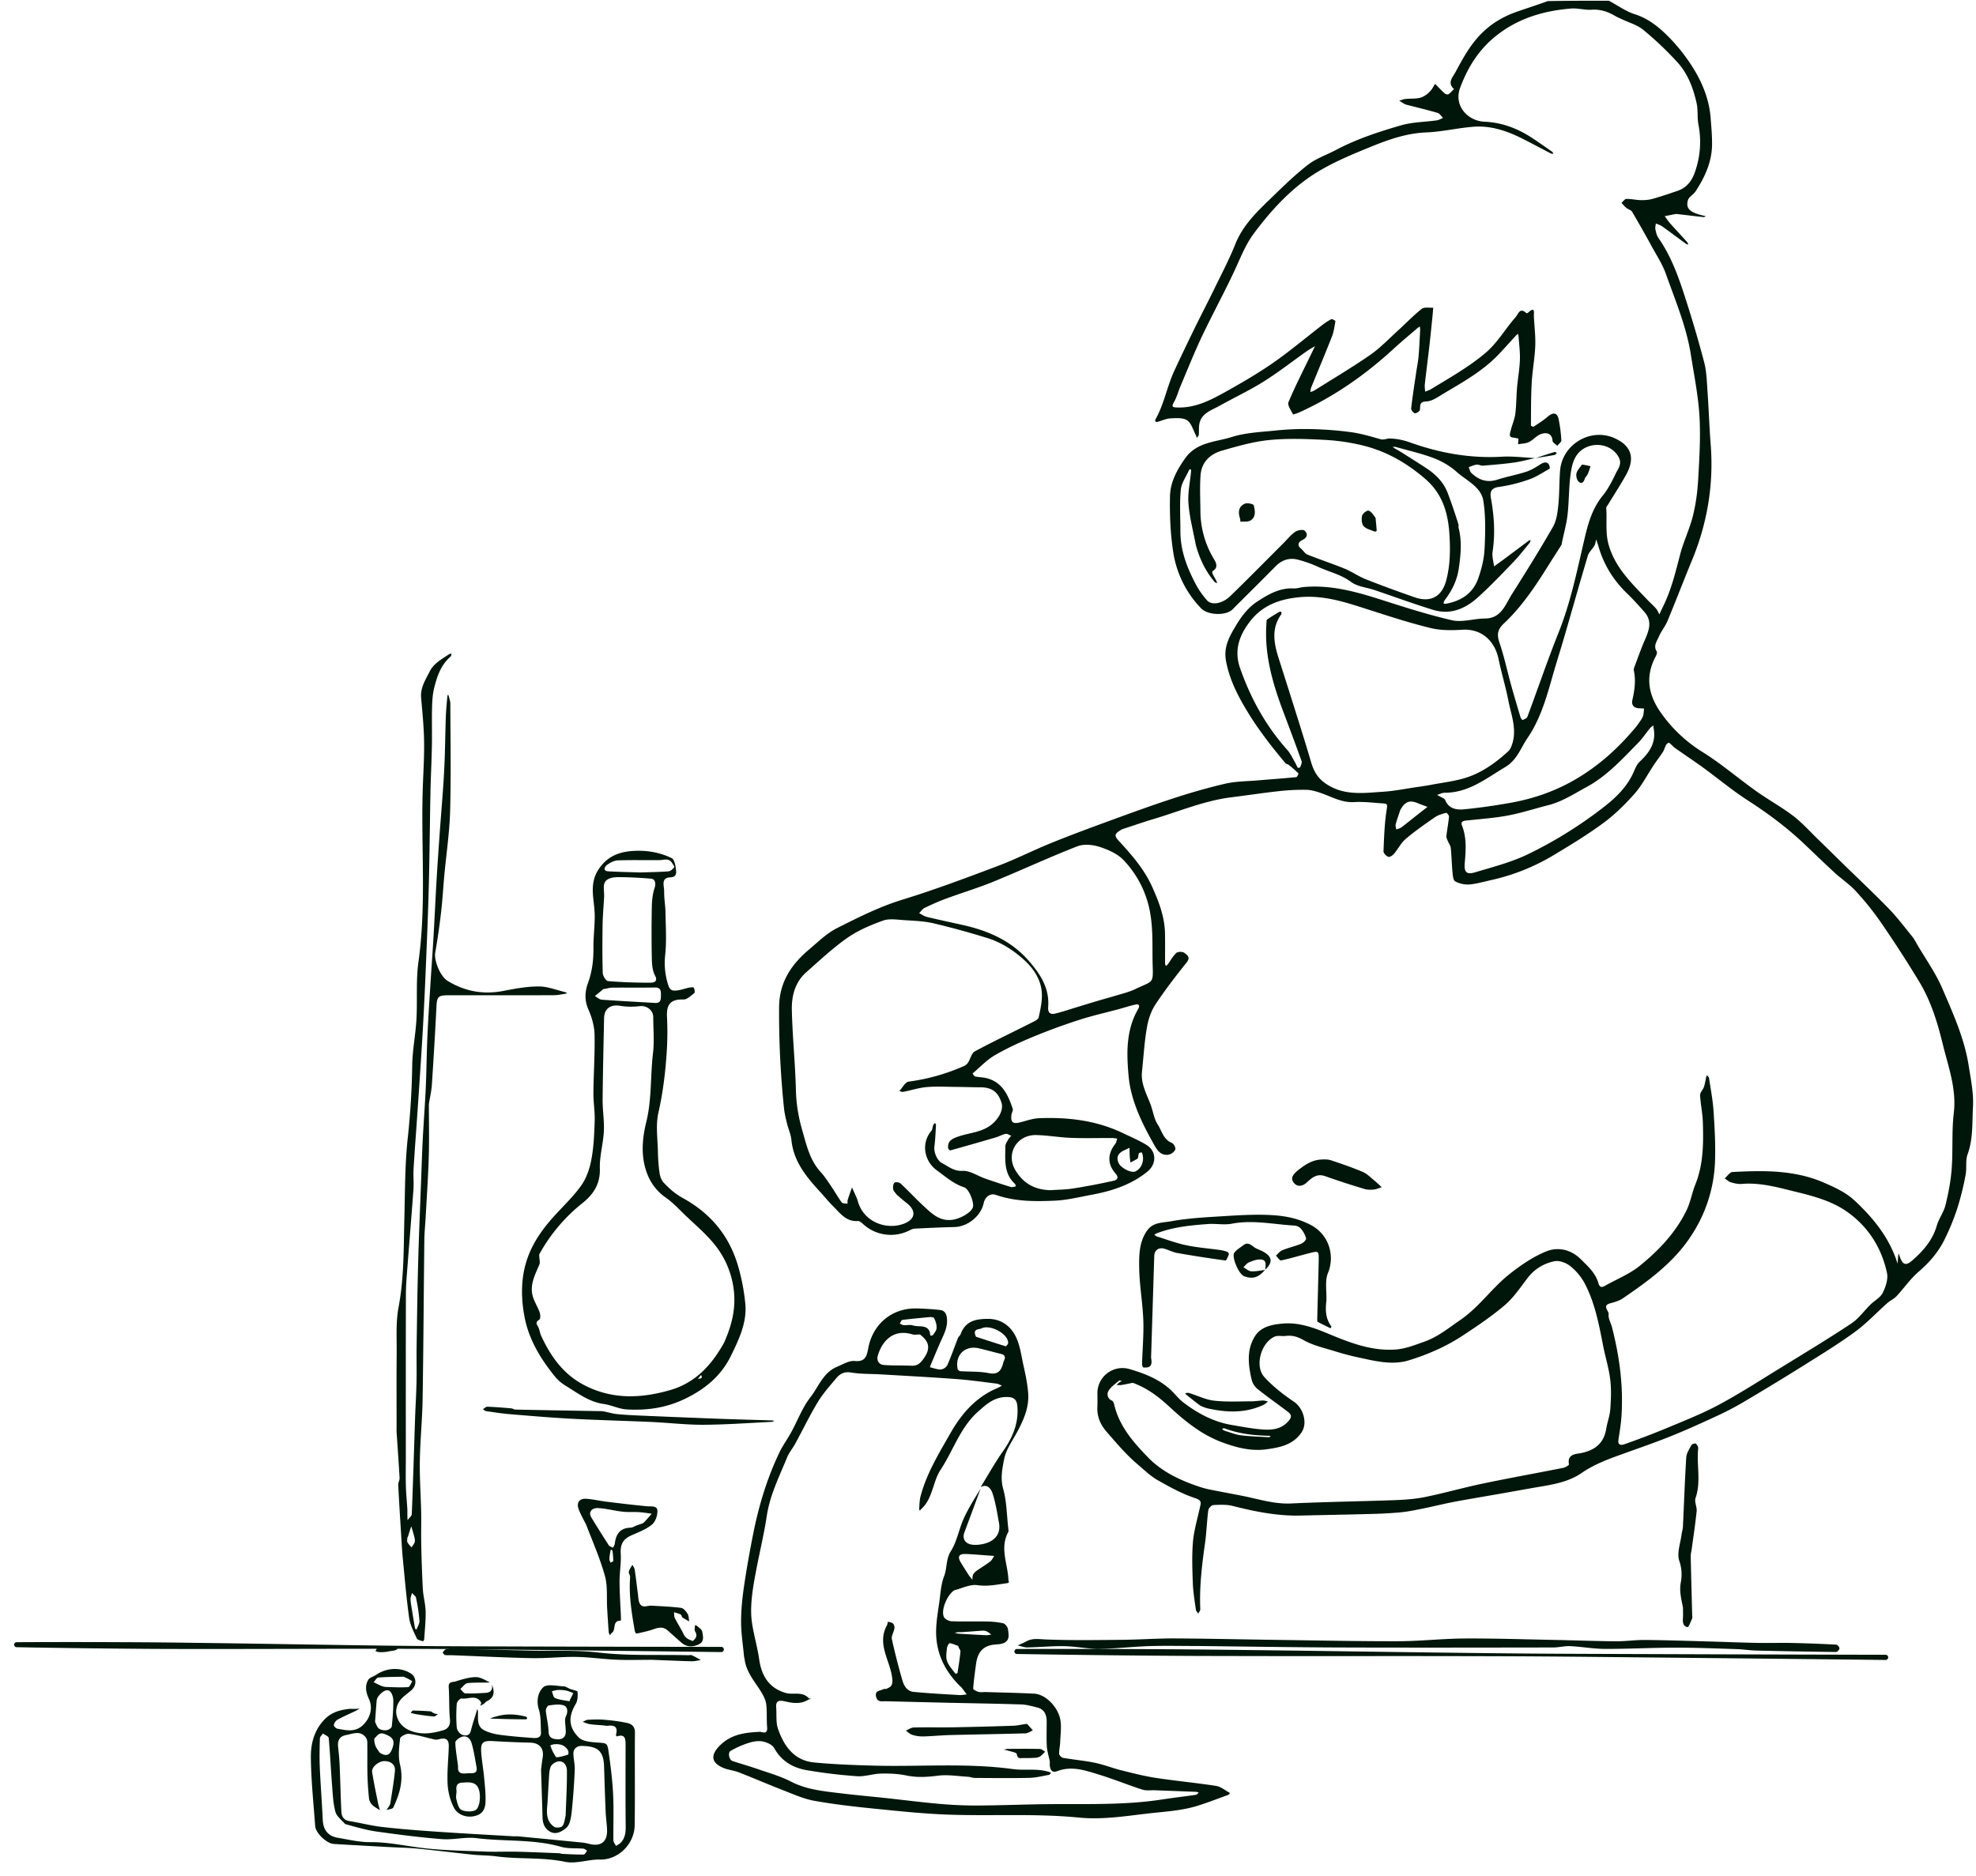 <svg xmlns="http://www.w3.org/2000/svg" width="119" height="113" fill="none"><path fill="#00160A" fill-rule="evenodd" d="M24.755 100.812c.312.204.354.673.07.95-.17.166-.37.3-.546.461-.374.343-.517.788-.351 1.251.167.464.546.73 1.05.863.604.158 1.175.042 1.734-.12.233-.068.421-.271.387-.624-.065-.655-.032-1.32-.076-1.978-.023-.34.25-.283.4-.329.399-.124.814-.258 1.224-.264.293-.004.588.192.86.322-.467.023-.913-.009-1.35.04-.157.018-.291.232-.436.356.102.091.2.256.305.261.405.019.814-.007 1.22-.029.32-.019.439-.204.376-.512.207.509.11.819-.308 1.019-.063.03-.105.101-.164.143-.07.05-.148.088-.223.131.016-.073.07-.17.041-.216-.302-.488-.782-.165-1.178-.227-.08-.013-.275.2-.283.319-.033.475-.04.956.001 1.43.014.158.172.377.317.433.186.071.45.089.53-.237.097-.388.226-.768.341-1.152.017-.054.032-.109.047-.163.016.055.043.11.044.166.007.416-.082.888.378 1.121.294.15.638.231.969.275.664.089 1.335.14 2.004.189.225.016.459-.036.442-.34-.024-.463.007-.949-.129-1.38-.168-.535-.04-1.061.271-1.342.235-.211.803-.066 1.221-.051.134.005.262.107.394.158.155.06.44.103.445.171.02.241.01.529-.108.728-.484.814-.409 1.441.19 2.031.231.227.698.266 1.064.294.606.046.644.008.72.538.123.851.232 1.707.275 2.565.047.927.005 1.858.018 2.787.002.115.102.228.156.341.1-.067.217-.118.296-.204.244-.267.292-.586.289-.946-.017-1.648-.01-3.295-.006-4.944 0-.364-.034-.669-.53-.499-.006.001-.06-.076-.051-.105.127-.439-.054-.591-.481-.541-.101.013-.207-.017-.311-.025-.259-.022-.52-.031-.776-.069-.15-.022-.293-.091-.439-.139.105-.044.208-.122.315-.127.328-.017.66-.029.987-.001.454.04.91.093 1.356.189.276.059.495.2.492.577-.018 1.863.012 3.727-.016 5.591-.017 1.14-.998 2.093-2.095 2.065-.697-.017-1.432.274-2.09.136-1.381-.288-2.779-.144-4.156-.33-.462-.062-.932-.053-1.395-.1-1.107-.115-2.21-.255-3.317-.363-.586-.056-1.177-.065-1.766-.097-1.1-.061-2.2-.12-3.3-.186-.432-.026-1.09-.65-1.122-1.084-.1-1.362-.242-2.726-.26-4.089-.01-.777.146-1.539.71-2.203.445-.525.966-.687 1.579-.757.106-.012.216.001.323-.002.11-.003.22-.01.33-.015-.091.049-.18.103-.273.148-.36.173-.728.331-1.077.523a.494.494 0 0 0-.209.318c-.01.061.128.202.216.218.546.097 1.088.242 1.568-.247.41-.416.58-.998.331-1.54-.176-.385-.265-.782-.04-1.158.087-.143.318-.196.475-.302.647-.439 1.488-.47 2.1-.071Zm-5.311 3.606c-.063.101-.177.199-.18.302-.017.59-.03 1.181-.004 1.77.045 1.038.13 2.073.176 3.11.028.617.302.997.909 1.1.652.111 1.31.269 1.965.264 1.127-.008 2.211.252 3.316.372 1.2.131 2.413.149 3.62.196.621.025 1.244-.007 1.866.007.85.02 1.7.058 2.55.092.072.003.142.036.214.039.425.02.85.047 1.274.04.071-.001.14-.149.21-.229-.073-.043-.144-.117-.221-.124-.45-.042-.921.01-1.345-.111-1.67-.479-3.4-.309-5.093-.523-.682-.085-1.396.113-2.085.059-1.312-.102-2.62-.273-3.924-.456-.628-.088-1.242-.268-1.91-.454-.2-.24-.503-.452-.579-.727-.14-.507-.162-1.049-.203-1.58-.075-.958-.117-1.92-.204-2.877-.01-.1-.23-.181-.352-.27Zm1.425.088c-.443.079-.55.348-.505.747.042.37.077.743.092 1.115.039.912.057 1.823.1 2.734.014.293.123.533.477.591.66.106 1.313.28 1.976.355 1.084.125 2.172.209 3.26.283 1.55.106 3.1.189 4.65.28.092.005.185-.007.277.002 1.275.122 2.55.244 3.824.371.159.015.318.047.473.086.684.172 1.08-.121 1.066-.815-.007-.373-.07-.744-.085-1.117-.039-.91-.066-1.822-.095-2.733-.032-1.001-.45-1.214-1.324-1.238-.285-.009-.533.144-.523.485.01.327.096.653.08.978a40.5 40.5 0 0 1-.188 2.556c-.036.323-.107.744-.324.92-.226.182-.59.442-.972.226-.329-.184-.444-.488-.454-.853-.025-.932-.06-1.864-.09-2.889.03-.233.053-.468.094-.701.1-.566-.183-.905-.746-.919a66.259 66.259 0 0 1-2.228-.093c-.613-.036-.763.073-.724.664.034.515.129 1.026.176 1.541.046.494.104.992.081 1.486-.013.288-.106.604-.44.752-.538.238-1.208.067-1.47-.45a3.595 3.595 0 0 1-.37-1.408c-.04-.754.05-1.514.07-2.27.011-.411-.175-.538-.572-.433a.576.576 0 0 1-.265.025c-.521-.116-1.035-.277-1.562-.346-.17-.023-.52.166-.534.288-.06.516-.124 1.068-.004 1.563.227.94-.016 1.77-.405 2.587-.045.095-.271.104-.414.154.053-.077.11-.15.156-.23a.583.583 0 0 0 .084-.195c.097-.639.208-1.276.272-1.918.038-.38-.228-.602-.632-.605-.339-.003-.786.36-.741.649.097.632.232 1.258.356 1.884.028.144.076.284.115.425-.157-.105-.332-.191-.464-.321a.678.678 0 0 1-.192-.377c-.05-.478-.085-.959-.096-1.44-.016-.661.002-1.324-.01-1.985a.51.51 0 0 0-.128-.31c-.339-.368-.733-.171-1.122-.101Zm12.765 1.593c-.175.02-.418.179-.476.334-.1.268-.088.581-.11.877-.037.51-.052 1.022-.097 1.531-.042.469.003.913.42 1.196.111.076.395.058.482-.03.127-.129.146-.362.212-.643.03-.91.086-1.822.076-2.731-.003-.245-.162-.575-.507-.534Zm21.523-27.285a16.1 16.1 0 0 1 1.442.093c.28.027.395.21.427.496.05.452-.114.832-.294 1.223-.243.53-.462 1.072-.69 1.61-.017.039-.028.08-.042.12.224.051.45.145.67.135a.53.53 0 0 0 .383-.266c.236-.536.427-1.092.642-1.637.031-.08.125-.135.153-.214.285-.8.907-.933 1.665-.93.76.001 1.297.409 1.608.968.305.548.378 1.23.52 1.86.119.526.227 1.059.275 1.594.08.891-.27 1.676-.688 2.44-.28.512-.641 1.021-.753 1.575-.115.572-.238 1.166-.06 1.805.212.76.214 1.58.305 2.373.008.076.029.17-.003.229-.52.959-.025 1.914.013 2.869.005.129.105.182-.12.213-.578.08-1.13.202-1.741.114-.44-.064-.924.182-1.41.313-.44.299-.808 1.22-.611 1.608.066.131.297.246.458.252.692.028 1.387.002 2.081.016a4.91 4.91 0 0 1 1.022.105c.126.03.283.231.297.368.028.285.128.635-.229.811-.138.069-.31.087-.468.096-.75.04-1.128.4-1.232 1.196-.063.488-.136.975-.169 1.465-.004.062.205.167.33.2.128.035.275.004.413.008.975.03 1.95.047 2.923.097.72.037 1.431.82 1.576 1.534.09.445.013.926-.003 1.391-.008.237-.072.474-.06.708.005.086.147.22.243.236.637.11 1.285.164 1.917.296.531.11 1.042.316 1.57.449.687.171 1.376.35 2.075.457 1.212.186 2.435.297 3.645.486.294.046.56.279.837.427-.032.038-.057.095-.098.11-.603.22-1.202.45-1.814.646-1.018.326-2.081.364-3.135.491-1.35.161-2.704.366-4.05.233-2.628-.258-5.258-.083-7.883-.178-1.494-.054-2.985-.213-4.474-.363-1.204-.122-2.41-.258-3.6-.474-.638-.116-1.25-.397-1.861-.633-.89-.345-1.766-.727-2.656-1.073-.332-.129-.71-.155-1.028-.309-.669-.321-.652-.761-.155-1.277.65-.674 1.442-.803 2.293-.85.077-.004.16-.018.23.003.295.084.38-.013.354-.311-.039-.455.005-.918-.054-1.368-.035-.264-.175-.528-.318-.76-.378-.611-.873-1.158-.977-1.908-.012-.087-.038-.171-.046-.258-.063-.683-.173-1.366-.172-2.05 0-.713.075-1.432.18-2.14.153-1.052.343-2.1.55-3.144.336-1.69.83-3.335 1.575-4.893.204-.427.488-.814.716-1.23.385-.702.668-1.48 1.154-2.102.493-.631.765-1.484 1.587-1.828.355-.149.74-.391 1.087-.356.674.069.731-.369.813-.79.277-1.43 1.407-2.389 2.865-2.377ZM27.91 107.376c-.307-.006-.462.115-.422.449.022.179-.05.372-.007.541.06.234.13.561.298.647.23.118.596.135.834.033.297-.129.387-.989.166-1.393-.153-.281-.469-.318-.87-.277Zm22.457-24.364c-.389.465-.8.921-1.112 1.436-.488.806-.898 1.66-1.35 2.49-.157.29-.381.551-.505.854-.47 1.15-1.033 2.263-1.222 3.519-.163 1.09-.428 2.163-.633 3.247-.11.575-.218 1.153-.272 1.734-.044.473-.058.96.01 1.428.106.745.328 1.473.435 2.218.143 1 .582 1.737 1.592 2.036.455.135.998-.114 1.391.315.033.035.11.029.166.042-.065.018-.14.021-.195.055-.441.269-.893.211-1.37.104-.227-.051-.598-.144-.558.34.036.439-.028.911.111 1.312.36 1.036.97 1.905 2.174 2.021 1.203.115 2.415.16 3.624.192 2.782.072 5.573-.172 8.343.206.723.099 1.457-.055 2.163.168.05.016.096.038.144.055-.044.044-.082.116-.132.126-.39.069-.78.172-1.172.18-1.095.025-2.19.011-3.286.005-.143-.001-.286-.063-.43-.071-.6-.035-1.209-.139-1.794-.065-.646.083-1.262.122-1.906-.012-.496-.104-1.017-.125-1.525-.114-.484.01-.972.191-1.45.158a30.111 30.111 0 0 1-3.038-.366c-.825-.144-1.511-.542-1.945-1.327-.112-.204-.44-.349-.695-.399-.264-.053-.57 0-.834.084a5.46 5.46 0 0 0-1.093.481c-.19.11-.091.548.116.615.489.162.986.299 1.472.468.687.24 1.4.436 2.04.767.95.492 1.972.581 2.994.706.885.109 1.774.186 2.661.281 1.122.121 2.24.266 3.364.363.756.065 1.517.098 2.275.092 1.438-.008 2.875-.07 4.312-.082 2.248-.017 4.5.065 6.734-.279.685-.105 1.374-.184 2.06-.285.059-.008.108-.09.161-.138-.056-.014-.111-.037-.168-.039-.82-.033-1.64-.063-2.46-.094-.258-.011-.535.036-.771-.041-.87-.279-1.716-.629-2.588-.896-.819-.251-1.647-.551-2.526-.218-.324.122-.433-.071-.458-.352-.007-.082.011-.167-.003-.247-.057-.298-.157-.594-.175-.894-.03-.492-.008-.986-.009-1.479 0-.417-.13-.755-.58-.863-.311-.075-.626-.17-.941-.18-1.453-.048-2.906-.068-4.358-.101-1.268-.028-2.535-.061-3.803-.092-.237-.005-.514.081-.592-.276-.088-.399.274-.342.462-.46.033-.021.095.01.136-.005.33-.124.429-.243.368-.697-.136-1.032-.92-2.014-.32-3.118.038-.07.044-.156.065-.235.103.032.232.037.3.103.067.065.11.2.095.294-.035.223-.198.458-.156.656a41.2 41.2 0 0 0 .63 2.465c.096.347.292.673.685.71.913.088 1.83.135 2.746.191.147.008.297-.025.446-.038-.095-.129-.188-.26-.286-.386-.037-.049-.086-.088-.13-.132-.954-.944-1.473-2.076-1.423-3.429.018-.515.106-1.03.18-1.541.08-.549.103-1.125.298-1.633.19-.493.1-1.023.41-1.516.373-.59.485-1.336.782-1.981.288-.629.667-1.216 1.007-1.776-.326.88-.65 1.761-.979 2.64-.136.367.043.67.454.731a1.7 1.7 0 0 0 .415.002c.762-.077 1.364-.491 1.217-1.307-.107-.598-.2-1.205-.387-1.779-.081-.246-.302-.613-.72-.38.447-.723.86-1.47 1.349-2.164.564-.803.936-1.65.869-2.646-.025-.356-.102-.606-.598-.619-.778-.02-1.27.431-1.772.877-1.074.954-1.492 2.34-2.255 3.501-.495.753-.465 1.768-1.202 2.4-.02.017-.026.05-.038.076-.019-.033-.055-.067-.053-.098.02-.252.016-.511.078-.753.36-1.388 1.108-2.6 1.806-3.827.664-1.167 1.529-2.167 2.815-2.71.099-.042.19-.1.285-.15-.106-.042-.21-.109-.319-.122-.809-.1-1.617-.216-2.43-.276-1.518-.112-3.039-.192-4.559-.282-.588-.035-1.186-.012-1.763-.11-.409-.07-.675.065-.901.336Zm-22.542 21.603c-.162.05-.405.23-.403.347.009.451.102.901.164 1.444-.047.479.299.434.586.408.235-.022.618.087.524-.394-.091-.468-.156-.944-.289-1.401-.072-.246-.26-.504-.582-.404Zm34.802.735c.106.002.21.107.315.165-.1.096-.194.199-.3.287-.04.033-.108.033-.186.072a8.223 8.223 0 0 1-.806.022c-.176-.002-.372.085-.417-.24-.014-.098-.37-.151-.572-.22-.068-.023-.142-.029-.213-.042.082-.018.163-.049.245-.049.645-.004 1.29-.01 1.934.005Zm-29.252-.283c-.08.007-.157.043-.236.065.046.132.093.264.185.441.067.099.14.282.2.278.232-.018.463-.087.687-.16.026-.008.038-.172.005-.236-.178-.338-.488-.42-.84-.388Zm-10.8-.377c-.069.062-.022.288.02.424.045.147.147.277.27.459.357.23.586.176.728-.172.223-.543.1-.762-.464-.962-.296-.105-.412.122-.554.251Zm10.473-1.961c-.074.009-.185.209-.176.312.036.421.156.838.163 1.257.007.431.327.463.576.47.247.008.514-.131.454-.581 0-.276-.087-.594.021-.816.146-.299.07-.57-.127-.641-.27-.099-.608-.04-.91-.001Zm28.806 1.111c.132.146.24.267.348.389-.15.064-.297.177-.448.181-1.514.044-3.028.064-4.541.103-.543.014-1.084.071-1.627.083a2.06 2.06 0 0 1-.651-.098c-.14-.043-.255-.166-.381-.253.157-.065.314-.184.473-.188.786-.02 1.573.002 2.36-.011 1.22-.022 2.44-.053 3.661-.096.262-.009.522-.087.806-.11Zm-38.949-1.796c-.145.15-.211.25-.225.431-.03.386-.061.771-.092 1.25.075.137.12.316.235.4.117.085.308.115.456.096.117-.016.303-.133.313-.222.059-.52.1-1.046.094-1.569-.001-.199-.085-.476-.23-.573-.14-.095-.352-.019-.55.187Zm8.77 1.36c.03.008.063.054.071.088.005.02-.037.074-.058.074a59.972 59.972 0 0 1-2.182-.049c.143-.066.31-.106.474-.151.569-.153 1.133-.106 1.695.038Zm-6.807-.366c.352.004.703.019 1.054.047.077.006.144.091.223.121.071.028.151.032.227.046-.08.05-.163.147-.239.141-.38-.029-.76-.084-1.162-.154a1.235 1.235 0 0 0-.24-.055c.046-.051.092-.146.137-.146Zm8.744-1.24c-.127.004-.252.048-.378.075.06.139.082.357.184.403.242.11.521.139.878.2l.03-.079a.469.469 0 0 1 .017-.038c.06-.125.123-.248.184-.372-.142-.053-.28-.123-.428-.153a2.039 2.039 0 0 0-.487-.036Zm-9.312-.801c-.506.013-1.014.011-1.518.052-.1.008-.187.182-.28.279.154.075.304.157.461.221a.853.853 0 0 0 .294.067l.378.013c.316.011.631.017.944-.004.092-.007.168-.228.251-.35a2.757 2.757 0 0 0-.53-.278Zm32.89-2.017c-.045-.005-.153.194-.164.306-.025.258-.073.543.01.774.097.274.32.505.496.749.01.015.126-.013.129-.031.069-.433.14-.866.18-1.302.008-.088-.113-.187-.128-.328-.174-.061-.345-.147-.523-.168Zm-56.188-.06s3.107-.022 7.639.005c1.319.008 2.758.029 4.277.048 2.785.037 5.837.092 8.9.134l1.08.015c1.196.014 2.39.028 3.564.036 1.756.012 3.47.015 5.093.02 6.25.017 11.152.023 11.807.023h.075a.156.156 0 0 1-.002.313s-5.16-.066-11.88-.137c-1.03-.01-2.094-.023-3.182-.034l-.386-.009c1.314.028 2.628.061 3.941.091 1.376.032 2.763-.04 4.123.118 1.798.209 3.592.117 5.387.16.077.002.165-.024.23.005.185.083.361.188.542.284-.183.027-.366.081-.548.076-.79-.02-1.579-.057-2.414-.088-.74 0-1.436.024-2.128-.006-.809-.035-1.615-.155-2.423-.168-.881-.015-1.764.09-2.645.073-1.61-.031-3.219-.115-4.828-.175-.144-.006-.29.011-.429-.014-.053-.01-.14-.141-.126-.163.05-.077.133-.181.208-.185l.25-.01a471.26 471.26 0 0 0-3.215-.015c.009.01.018.018.028.026-.072.028-.142.066-.217.08-.13.025-.263.034-.418.072-.177.023-.33.03-.484.02-.073-.004-.144-.039-.216-.06.029-.04.057-.09.085-.14-2.994-.001-6 .011-8.78.013h-2.373c-1.015 0-1.986-.003-2.899-.01C4.106 99.284 1 99.22 1 99.22a.149.149 0 0 1-.148-.151c0-.083.067-.15.15-.149Zm60.238.409s3.83-.017 9.417.017c1.626.01 3.401.033 5.274.055 3.837.045 8.085.115 12.304.163 1.475.017 2.946.033 4.394.043 2.164.015 4.278.02 6.279.027 7.707.028 13.749.041 14.557.043h.092a.156.156 0 1 1-.003.312s-6.361-.073-14.648-.155c-2.001-.02-4.114-.044-6.278-.058-1.448-.01-2.92-.014-4.395-.017-4.219-.01-8.467.003-12.305-.004-1.872-.004-3.648-.004-5.274-.016a964.22 964.22 0 0 1-9.412-.11h-.004a.15.15 0 1 1 .002-.3Zm9.486-.637c2.008.01 4.015.059 6.023.086 2.486.034 4.972.088 7.458.083 1.322-.003 2.644-.156 3.966-.165 1.776-.01 3.552.049 5.329.084 1.267.025 2.535.074 3.802.085.589.005 1.178-.085 1.767-.08 1.236.01 2.473.053 3.709.087 1.006.027 2.011.069 3.016.089.715.014 1.43-.01 2.145.005a86.44 86.44 0 0 1 2.645.1c.073.004.193.148.192.226-.001.076-.13.217-.202.216a379.468 379.468 0 0 1-4.82-.085c-.389-.01-.776-.075-1.165-.087-1.237-.039-2.473-.09-3.71-.088-1.406.001-2.813.079-4.219.075-.7-.002-1.398-.132-2.098-.166-.34-.017-.684.08-1.026.08-4.288.006-8.576.015-12.864 0-2.841-.01-5.682-.058-8.569-.089-1.002 0-1.96-.024-2.915.007-.993.032-1.985.155-2.978.165-.699.007-1.398-.147-2.098-.161-.742-.015-1.486.061-2.23.075-.197.004-.396-.077-.595-.119.174-.081.352-.154.52-.246.382-.208.766-.13 1.182-.114 1.54.06 3.084.035 4.626.02 1.037-.01 2.073-.088 3.109-.083Zm-32.64-4.44c.048.101.123.198.139.303.072.481.126.965.19 1.447.026.188.024.391.1.559.155.342.464.143.714.158.597.035 1.197.057 1.79.133.145.02.298.208.388.355.078.127.07.306.101.462-.136-.078-.279-.147-.406-.239-.052-.037-.054-.153-.107-.179-.126-.062-.269-.093-.405-.136.015.119 0 .253.052.354.167.333.376.645.535.98.112.238.32.32.547.399.2-.174.287-.327.142-.568-.06-.098-.01-.262-.01-.396.044.02.098.032.132.064.109.103.279.202.3.324.05.28.149.615-.22.785-.363.166-.717.162-1.034-.113-.282-.245-.556-.5-.84-.744-.254-.218-.522-.175-.818-.068-.337.122-.693.19-1.044.27-.022.004-.09-.092-.1-.148-.19-1.077-.367-2.154-.285-3.256.008-.108-.1-.232-.076-.33.036-.147.14-.277.215-.415ZM27.194 39.359c-.018.063-.015.15-.056.187-.596.514-.83 1.22-1.002 1.943-.092.387-.108.798-.118 1.199-.017.744.007 1.49-.008 2.234-.018.942-.068 1.884-.087 2.827-.038 1.867-.05 3.734-.099 5.6-.043 1.67-.114 3.338-.183 5.007a235.774 235.774 0 0 1-.186 3.806c-.082 1.426-.18 2.85-.276 4.275-.088 1.318-.19 2.635-.272 3.953-.026.42.021.844-.009 1.263-.112 1.567-.245 3.133-.364 4.7-.041.541-.089 1.084-.09 1.626-.008 3.265-.004 6.532-.004 9.797 0 .576-.012 1.151.003 1.726.013.465.06.93.088 1.395.007.107 0 .215.002.323.002.116.006.232.01.349.089-.123.251-.243.256-.37.078-1.914.133-3.83.197-5.746.025-.732.072-1.464.088-2.196.016-.714-.005-1.428.006-2.142.025-1.697.047-3.395.094-5.091.046-1.685.119-3.37.182-5.054.029-.788.053-1.577.094-2.365.053-1.022.134-2.043.18-3.066.046-1.034.053-2.07.099-3.104.047-1.054.117-2.106.183-3.159.057-.93.128-1.859.182-2.789.068-1.16.12-2.322.188-3.482.055-.93.119-1.86.185-2.789.09-1.256.204-2.51.27-3.767.06-1.095.063-2.193.102-3.29.014-.403.058-.806.091-1.209.004-.04.03-.08.045-.119.016.04.036.079.045.12.034.14.09.282.09.424.006 2.156.047 4.314-.012 6.47-.036 1.306-.233 2.61-.353 3.914-.067.729-.106 1.46-.191 2.187a42.592 42.592 0 0 1-.354 2.442c-.078.444.284 1.417.758 1.704 1.031.624 2.142.832 3.342.598.708-.138 1.43-.272 2.147-.27.535.002 1.07.222 1.604.348.03.007.054.04.08.06-.026.01-.052.026-.08.03-.233.032-.467.088-.702.089-2.128.007-4.256.004-6.385.004-.579 0-.66.102-.688.654-.08 1.58-.173 3.16-.278 4.738-.025.377-.118.75-.18 1.172 0 1.078.024 2.111-.006 3.142-.035 1.177-.116 2.353-.18 3.529-.027.511-.082 1.022-.088 1.533-.038 3.176-.052 6.352-.103 9.528-.02 1.254-.147 2.506-.168 3.76-.017 1.019.058 2.038.08 3.058.013.637-.009 1.274.005 1.91a78.9 78.9 0 0 0 .096 2.735c.026.454.158.904.169 1.357.012.556-.05 1.114-.086 1.671-.002.046-.064.13-.073.128-.131-.05-.33-.078-.374-.175-.184-.4-.4-.81-.46-1.238-.167-1.19-.266-2.39-.383-3.588-.044-.448-.067-.899-.094-1.348-.064-1.022-.129-2.044-.18-3.067-.008-.139.089-.284.081-.423-.051-.915-.118-1.828-.178-2.743-.008-.107-.002-.216-.002-.323 0-1.464-.01-2.927.005-4.39.01-.943-.06-1.908.113-2.823.336-1.778.303-3.563.35-5.352.042-1.623.03-3.255.206-4.865a47.01 47.01 0 0 0 .267-4.371c.014-.918.203-1.832.254-2.751.066-1.157-.038-2.331.122-3.471.483-3.455.148-6.921.257-10.38.03-.957.097-1.915.082-2.873-.013-.884-.101-1.768-.179-2.65-.053-.61.265-1.088.517-1.59.242-.483.71-.729 1.134-1.016.053-.036.121-.047.182-.07ZM35.3 90.28c.408.027.81.125 1.218.175.808.1 1.616.197 2.426.274.256.024.624-.046.645.254.02.282-.115.68-.326.852-.355.291-.816.46-1.245.652-.521.234-.668.56-.635 1.119.032.552-.075 1.112-.072 1.668.003.726.055 1.451.085 2.177.002.06-.008.173-.009.173-.541-.02-.269.555-.537.732-.049.033-.079.096-.117.144-.026-.06-.07-.12-.074-.181-.036-.48-.067-.96-.095-1.439-.038-.651.037-1.334-.133-1.948-.292-1.052-.736-2.061-1.14-3.111-.164-.319-.327-.606-.442-.911-.146-.39.04-.657.451-.63Zm23.855 7.945c-.389.025-.776.06-1.257.09-.062 0-.124-.004-.185.001-.073.007-.145.021-.218.032.075.02.15.053.226.058.557.034 1.115.066 1.673.092.101.004.204-.027.306-.041-.095-.066-.183-.144-.285-.192a.557.557 0 0 0-.26-.04Zm-34.342-2.27c-.032.124-.093.25-.09.373.008.218.052.436.087.653.059.373.121.747.188 1.12.004.021.058.035.089.052.061-.174.183-.351.173-.521a9.839 9.839 0 0 0-.22-1.443l-.227-.235Zm77.306-8.999c.081.057.161.194.151.288-.107.994.184 2.006-.161 2.995-.078.227.094.529.068.788-.077.761-.194 1.518-.297 2.277-.019.145-.064.29-.061.435.025 1.19.058 2.378.089 3.567.001.061.02.132-.003.183-.085.186-.204.529-.275.52-.263-.032-.3-.28-.28-.526.015-.2.003-.4.003-.647-.105-.543-.233-1.013-.124-1.555a2.512 2.512 0 0 0-.102-1.275c-.15-.457.075-1.04.14-1.567.02-.158.075-.314.083-.472.067-1.392.113-2.784.2-4.174.016-.253.181-.503.307-.738.035-.066.217-.13.262-.099ZM96.887.043c.532.277 1.013.639 1.555.81.789.25 1.411.739 1.959 1.281a10.733 10.733 0 0 1 1.656 2.112c.512.86.879 1.81.96 2.834.042.54.093 1.084.088 1.625-.011 1.047-.432 1.964-.993 2.821-.13.198-.409.333-.463.539-.118.445.04.718.926.921.056.013.11.03.166.046-.055.015-.112.05-.165.043-.515-.056-1.03-.119-1.545-.178a.463.463 0 0 0-.137-.002c-.214.04-.428.084-.641.126.113.151.216.31.34.45.333.374.676.738 1.011 1.11.037.042.049.107.072.161-.052-.021-.112-.034-.156-.067-.475-.346-.943-.7-1.421-1.04-.111-.08-.252-.117-.38-.174-.01.119-.05.244-.026.355.038.18.082.375.184.522.782 1.12 1.227 2.389 1.635 3.67a71.176 71.176 0 0 1 1.123 3.832c.143.554.154 1.146.195 1.723.075 1.067.109 2.138.192 3.204.189 2.425-.202 4.749-1.13 6.992-.5 1.21-.968 2.435-1.471 3.644-.137.329-.379.614-.518.942-.115.274-.351.55-.132.894.04.062-.009.206-.055.291-.673 1.251-.438 2.393.372 3.493a8.58 8.58 0 0 0 2.422 2.263c1.131.702 2.15 1.583 3.239 2.359.731.521 1.527.957 2.241 1.5.543.415 1.005.936 1.499 1.414.493.477.98.96 1.47 1.44.932.91 1.882 1.8 2.788 2.733.508.523.949 1.112 1.411 1.679.118.144.203.315.297.477.514.88 1.118 1.723 1.517 2.654.647 1.507 1.333 3.015 1.589 4.656.129.819.302 1.654.256 2.471-.054.95.019 1.925-.323 2.86-.139.379-.04.838-.121 1.247a16.471 16.471 0 0 1-.5 2.01 13.895 13.895 0 0 1-.796 1.934c-.37.732-.902 1.341-1.534 1.885-.497.427-.878.989-1.33 1.473-.153.163-.377.258-.547.409-.654.58-1.256 1.23-1.959 1.743-1.017.742-2.096 1.4-3.164 2.07a164.22 164.22 0 0 1-3.548 2.156 17.47 17.47 0 0 1-1.558.816c-.931.431-1.866.857-2.817 1.24-.966.389-1.952.726-2.931 1.08-.85.305-1.689.615-2.446 1.138-.708.489-1.552.663-2.394.805-.85.143-1.696.3-2.544.448-.906.16-1.814.307-2.718.478-.626.119-1.244.276-1.868.402-.458.093-.918.19-1.382.235a25.83 25.83 0 0 1-1.812.097c-1.406.039-2.813.063-4.219.096-1.387.032-2.727-.24-4.063-.578-.373-.094-.784-.075-1.175-.054-.11.006-.287.194-.302.315-.088.68-.107 1.37-.205 2.047-.186 1.297-.333 2.594-.277 3.908.004.088-.08.18-.124.27-.05-.082-.13-.16-.142-.247-.073-.528-.163-1.056-.183-1.587-.03-.836-.063-1.679.01-2.51.06-.687.269-1.362.414-2.042.057-.265.152-.428-.28-.57-.793-.262-1.544-.676-2.274-1.092-.433-.247-.8-.611-1.186-.937-.7-.593-1.291-1.294-1.889-1.985-.361-.418-.575-.91-.544-1.485.015-.276.003-.554.003-.831a1.51 1.51 0 0 1 1.954-1.44c.89.263 1.75.596 2.447 1.238.268.248.49.55.778.77.867.66 1.816 1.167 2.907 1.353.608.103 1.216.221 1.83.27.595.046 1.174-.002 1.616-.534.23-.277.097-.408-.09-.55-.595-.453-1.208-.88-1.791-1.346a1.06 1.06 0 0 1-.355-.539c-.21-.892-.327-1.81.183-2.633.362-.583 1.004-.714 1.662-.774.959-.088 1.836.226 2.68.576 1.342.558 2.684 1.098 4.164.983.575-.045 1.144-.272 1.698-.467.815-.288 1.48-.834 2.186-1.32 1.122-.771 1.885-1.908 2.93-2.739.686-.545 1.437-1.062 2.242-1.386.693-.278 1.465-.118 2.058.464l.196.192c.371.363.727.736.876 1.26.066.23.172.288.389.165.698-.398 1.471-.7 2.087-1.198 1.155-.933 2.186-2.012 2.841-3.373.233-.485.32-1.037.522-1.54.493-1.224.491-2.504.45-3.785-.018-.53-.139-1.058-.164-1.588-.008-.16.167-.321.228-.492.062-.176.087-.365.128-.549l.04-.168c.049.053.131.101.14.16.101.67.229 1.338.274 2.011.066.987.123 1.979.09 2.966a8.654 8.654 0 0 1-1.414 4.5c-1.062 1.648-2.579 2.737-4.138 3.807-.218.15-.494.227-.754.296-.525.14-.078.453-.103.666-.03.249.135.518.203.781.457 1.773.693 3.57.567 5.403-.032.47-.115.936-.182 1.403-.046.319.213.293.349.244a50.474 50.474 0 0 0 2.556-.975c1.065-.447 2.147-.87 3.16-1.416 1.305-.703 2.554-1.512 3.819-2.288 1.39-.854 2.788-1.7 4.147-2.601.439-.292.761-.758 1.146-1.135.247-.242.598-.423.742-.711.18-.36.335-.832.255-1.203-.348-1.616-1.247-2.949-2.621-3.824-.822-.524-1.833-.807-2.797-1.04-1.083-.263-2.173-.59-3.32-.493-.214.018-.443-.032-.653-.093-.138-.04-.255-.156-.381-.238.155-.133.304-.376.466-.385 1.877-.102 3.76-.127 5.525.646l.229.101c.574.256 1.139.535 1.632.998 1.044.981 1.92 2.045 2.428 3.391.048.126.088.254.132.381.011-.15.02-.3.034-.448.005-.058.02-.115.031-.172.02.06.039.12.06.179.175.5.351.602.75.257.656-.567 1.227-1.215 1.482-2.092.125-.434.424-.82.53-1.256.177-.722.318-1.462.372-2.201.081-1.109-.005-2.233.125-3.333.176-1.477-.338-2.812-.672-4.186-.313-1.28-.7-2.544-1.38-3.68a71.55 71.55 0 0 0-2.355-3.647 17.085 17.085 0 0 0-1.506-1.87c-.371-.406-.845-.716-1.253-1.09-.629-.578-1.241-1.175-1.862-1.762-1.045-.988-2.191-1.837-3.4-2.617-.924-.596-1.773-1.309-2.663-1.957-.554-.403-1.127-.78-1.686-1.177-.133-.095-.239-.228-.371-.324-.02-.014-.141.066-.175.125-.076.136-.11.297-.193.427-.173.27-.373.523-.55.79-.386.58-.705 1.215-1.16 1.732-.568.644-1.196 1.259-1.885 1.767-.965.711-1.996 1.338-3.027 1.954a12.568 12.568 0 0 1-3.734 1.481c-.439.098-.876.228-1.32.263a1.627 1.627 0 0 1-.837-.19c-.115-.06-.14-.34-.158-.526-.047-.494-.055-.992-.106-1.485-.014-.146-.123-.28-.18-.424-.038-.092-.094-.194-.084-.286.044-.393.121-.783.158-1.177.007-.075-.135-.239-.172-.229-.232.065-.479.13-.673.264-.604.417-1.21.838-1.767 1.312-.284.241-.459.608-.705.9-.08.095-.262.207-.343.175-.124-.05-.29-.221-.285-.335.036-.853.06-1.714.199-2.554.049-.292-.011-.313-.208-.326-.588-.04-1.18-.117-1.766-.082-.729.043-1.319-.308-1.96-.533-.298-.105-.616-.202-.927-.208a13.004 13.004 0 0 0-1.673.086c-.938.103-1.872.247-2.809.363-1.643.202-3.16.854-4.729 1.32-.547.163-1.087.352-1.63.53-.109.036-.224.065-.319.124-.404.25-.402.348-.075.702.76.822 1.491 1.674 1.958 2.702.405.894.759 1.815.78 2.819.013.605.001 1.212.005 1.818 0 .052.035.104.054.155.043-.043.092-.082.127-.13.164-.224.296-.484.499-.663.095-.084.376-.084.482-.003.153.116.39.26.144.568-.658.827-1.31 1.664-1.89 2.546-.267.406-.431.914-.513 1.398-.149.877-.202 1.77-.294 2.656-.073.717.275 1.323.515 1.959.152.4.204.857.43 1.205.251.388.343.918.865 1.12.108.043.236.301.197.392a.608.608 0 0 1-.398.311c-.543.087-.754-.377-.949-.725-.702-1.253-1.333-2.57-1.465-4.005-.126-1.367-.163-2.776.577-4.046.094-.162.085-.317-.156-.266-.337.07-.664.182-.997.272-.805.217-1.62.399-2.413.656a36.86 36.86 0 0 0-2.77 1.017c-.79.328-1.575.686-2.311 1.116-.49.287-.89.724-1.33 1.094.052.061.096.164.158.177.23.05.473.046.7.104.947.246 1.288 1.024 1.563 1.841.035.104-.067.247-.08.375-.047.449.09.554.526.444.378-.096.76-.235 1.143-.25 1.726-.067 3.414.126 5 .877.49.233.993.446 1.455.726.616.372.641 1.146.07 1.612-.976.795-2.137 1.17-3.353 1.395-.733.136-1.467.321-2.207.356-1.197.055-2.402.059-3.566-.346-.35-.121-.653.119-.737.498-.175.791-.971 1.422-1.778 1.439-.79.016-1.579.056-2.368.093a.72.72 0 0 0-.285.09c-.948.494-2.08.34-2.853-.384-.081-.076-.201-.17-.297-.163-.709.05-1.065-.476-1.484-.889-.278-.272-.52-.58-.784-.867-.83-.901-1.6-1.829-1.73-3.124-.033-.337-.185-.662-.266-.996-.074-.31-.152-.624-.183-.94a55.565 55.565 0 0 1-.293-6.079c.015-1.484.733-2.558 1.806-3.461.542-.456 1.065-.977 1.687-1.29 1.271-.638 2.54-1.281 3.92-1.706 1.935-.595 3.835-1.309 5.73-2.023 1.093-.411 2.138-.945 3.22-1.385 1.136-.461 2.285-.888 3.437-1.31 1.286-.47 2.573-.943 3.874-1.367a37.257 37.257 0 0 1 3.186-.904c.634-.147 1.303-.144 1.957-.2.776-.066 1.553-.12 2.328-.196.053-.005.147-.206.13-.225a6.988 6.988 0 0 0-.567-.502c-.065-.053-.173-.063-.223-.124-.377-.458-.758-.913-1.112-1.389-.366-.49-.725-.988-1.046-1.508-.62-1.002-1.175-2.02-1.406-3.213-.17-.88.19-1.498.603-2.188.346-.576.734-1.078 1.29-1.44.662-.429 1.34-.823 2.179-.778.2.01.405-.067.61-.085 1.578-.139 3.068.26 4.553.732 1.447.46 2.896.934 4.374 1.27.616.139 1.31-.102 1.97-.105.998-.004 1.23-.83 1.629-1.46.847-1.34 1.688-2.686 2.476-4.062.213-.372.275-.854.32-1.294.073-.691.054-1.392.108-2.086.123-1.588 1.836-2.608 3.275-1.964 1.02.456 1.264 1.2.697 2.215-.337.604-.716 1.184-1.075 1.775-.044.073-.124.154-.118.225.06.745-.069 1.483.155 2.242.407 1.384 1.398 2.3 2.328 3.285.169.179.357.34.519.526.086.1.134.232.2.349.072-.155.141-.312.217-.465.495-.996.752-2.066 1.03-3.135.203-.784.568-1.527.766-2.313.178-.708.279-1.447.321-2.177l.033-.59c.061-1.085.11-2.173.047-3.252-.072-1.242-.325-2.474-.518-3.707-.266-1.697-.939-3.273-1.507-4.877-.198-.56-.534-1.074-.823-1.6a73.828 73.828 0 0 0-1.208-2.133c-.065-.11-.24-.149-.35-.238-.107-.088-.195-.199-.29-.3.097-.084.192-.237.29-.239.296-.005.591.068.888.073.235.004.48-.016.705-.08.508-.144 1.01-.313 1.51-.486.544-.188.855-.615 1.03-1.127a5.426 5.426 0 0 0 .213-2.846c-.082-.424-.019-.878-.112-1.298-.2-.905-.529-1.78-1.16-2.471a20.231 20.231 0 0 0-2.053-1.95c-.363-.299-.862-.435-1.3-.645-.128-.061-.262-.114-.384-.186-.44-.26-.891-.416-1.422-.38C95.44.614 95.014.48 94.6.515c-1.646.137-3.172.585-4.502 1.644-1.048.834-1.706 1.901-2.161 3.118-.414 1.106.474 2.012 1.462 2.055 1.073.046 2.007.41 2.881.986.402.264.794.542 1.188.817.04.028.059.085.088.129-.053-.006-.113.003-.157-.02-.585-.302-1.163-.616-1.752-.91-.91-.456-1.87-.776-2.897-.7-.956.072-1.901.304-2.856.342-1.191.048-2.284.435-3.349.87-1.253.51-2.534 1.04-3.642 1.796-1.323.904-2.417 2.112-3.386 3.412-.444.596-.724 1.261-1.027 1.933-.652 1.443-1.42 2.832-2.1 4.263-.47.99-.873 2.01-1.302 3.02-.133.314-.217.655-.386.948-.168.291-.082.319.196.328 1.08.037 2-.437 2.897-.937.982-.547 1.958-1.116 2.88-1.756 1.005-.7 1.944-1.493 2.915-2.242a3.81 3.81 0 0 1 .581-.383c.054-.027.256.09.252.117-.053.312-.096.634-.21.927-.405 1.034-.838 2.056-1.256 3.085-.033.08-.03.173-.044.26.08-.03.167-.05.238-.094 1.126-.708 2.272-1.387 3.365-2.144.603-.418 1.118-.963 1.665-1.46.483-.438.933-.914 1.443-1.317.152-.12.456-.05.69-.068-.016.182-.03.363-.048.544-.06.591-.119 1.183-.186 1.773-.088.763-.188 1.525-.273 2.289-.017.148.01.302.018.453.125-.054.26-.092.374-.163 1.105-.676 2.23-1.306 3.237-2.15.751-.63 1.204-1.457 1.827-2.164.178-.202.26-.625.659-.255.014.013.073 0 .094-.02.465-.428.346.005.359.242.03.589.106 1.179.081 1.764-.03.74-.172 1.476-.213 2.216-.047.855-.04 1.713-.046 2.57 0 .023.136.086.166.066.287-.19.581-.374.84-.598.331-.285.578-.254.662.151.086.418.139.845.162 1.27.006.106-.158.22-.244.331-.1-.097-.278-.19-.284-.293-.03-.474-.387-.543-.744-.394-.248.103-.436.345-.68.463-.195.093-.435.091-.655.132.01-.114.023-.228.023-.342 0-.01-.091-.016-.14-.029-.124-.032-.318-.033-.356-.11-.05-.102.01-.267.044-.4.084-.318.223-.628.264-.95.066-.522.06-1.053.105-1.578.048-.561.152-1.12.172-1.68.017-.48-.051-.961-.084-1.441-.003-.042-.026-.081-.04-.122-.044.04-.09.078-.13.122-.329.357-.652.718-.983 1.072-.958 1.023-2.168 1.697-3.354 2.402-.33.197-.687.461-1.04.477-.454.02-.354.248-.39.504-.013.088-.208.219-.302.206-.091-.012-.237-.194-.227-.287.084-.73.198-1.455.305-2.182.047-.319.115-.636.142-.956.046-.526.067-1.053.095-1.58.004-.073-.013-.147-.02-.221-.055.038-.114.073-.164.117-.466.402-.942.794-1.394 1.21-1.711 1.574-3.59 2.894-5.715 3.853-.12.054-.356.13-.365.11-.117-.238-.347-.553-.271-.732.407-.972.892-1.912 1.35-2.862l.247-.512c-.171.105-.348.201-.512.316-.86.607-1.69 1.26-2.58 1.817-.861.54-1.786.973-2.674 1.47-.494.276-1.107.444-1.207 1.135-.03.2-.006.407-.027.608-.006.064-.077.12-.119.18-.02-.059-.032-.122-.062-.176-.164-.305-.263-.71-.52-.881-.25-.168-.663-.135-1.002-.117-.265.013-.523.14-.786.21-.039.01-.104-.002-.125-.03-.02-.024-.01-.09.01-.125.518-.92.692-1.973 1.131-2.922.401-.867.816-1.728 1.235-2.586.383-.782.787-1.554 1.167-2.337.437-.897.905-1.783 1.273-2.708.441-1.108 1.256-1.903 2.078-2.698l.444-.43c.592-.572 1.193-1.138 1.84-1.642.498-.389 1.133-.6 1.702-.902 1.243-.659 2.576-1.094 3.918-1.482.686-.199 1.43-.199 2.146-.3.132-.02.255-.095.382-.145-.108-.104-.2-.266-.327-.304-.593-.176-1.197-.317-1.796-.472-.069-.018-.14-.036-.202-.07-.108-.058-.21-.128-.316-.194.124-.035.246-.087.373-.102.341-.04.715.01 1.017-.118a1.46 1.46 0 0 0 .682-.647c.103-.206.101-.134.195-.04.158.162.313.328.483.476.05.044.175.072.22.041.123-.085.22-.206.329-.313-.416-.375-.088-.69.087-1.012.474-.877.94-1.749 1.69-2.45.603-.566 1.287-.944 2.05-1.208.603-.21 1.212-.402 1.819-.626 1.219-.023 2.437-.023 3.679-.023ZM57.852 94.101c.156.258.317.513.482.766.067.102.15.195.226.292.01-.103-.003-.217.039-.305a.641.641 0 0 1 .212-.233c.27-.192.559-.361.822-.563.104-.08.161-.22.24-.333-.103-.01-.206-.02-.402-.031-.447-.031-.894-.076-1.342-.088-.38-.01-.473.168-.276.495Zm-21.066-.764c-.044.196-.088.392-.084.634l.068.156c.057-.034.163-.07.163-.104a5.271 5.271 0 0 0-.048-.614c-.004-.028-.064-.048-.099-.072Zm-1.18-1.942a81.93 81.93 0 0 0 1.055 1.685c.048.074.166.102.252.152.038-.08.1-.155.11-.237.068-.576.31-.96.96-.974.13-.002.257-.115.478-.176.105-.044.234-.063.31-.135.173-.163.32-.353.477-.531-.255-.032-.509-.078-.764-.093-.33-.02-.663.009-.99-.028-.493-.056-.98-.19-1.474-.218-.406-.022-.59.268-.414.555Zm-10.84.546c-.047.145-.097.29-.141.435-.021.068-.032.139-.094.255 0 .09-.03.197.007.27.059.115.162.207.246.31.07-.12.184-.236.199-.362.017-.149-.045-.31-.083-.462-.038-.15-.088-.297-.133-.446ZM93.628 75.97a2.654 2.654 0 0 0-1.626 1.005c-.436.562-.836 1.177-1.37 1.633-.797.682-1.678 1.273-2.557 1.851-.995.655-2.092 1.13-3.224 1.48-1.024.316-2.062.038-3.078-.18a15.52 15.52 0 0 1-1.376-.364c-.64-.2-1.319-.346-1.891-.672-.37-.21-.68-.3-1.075-.252-.225.028-.484-.042-.676.045-.82.372-1.208 1.779-.612 2.433.516.568 1.143 1.055 1.783 1.486.555.373.833 1.273.466 1.83-.513.78-1.338.93-2.152 1.038-.924.124-1.823-.118-2.68-.44-1.194-.45-2.183-1.244-3.103-2.097-.658-.61-1.337-1.14-2.238-1.472-.231.046-.46.097-.693.134-.093.015-.192-.002-.288-.004.06-.055.118-.114.183-.162.041-.03.095-.045.143-.067-.056-.013-.139-.057-.165-.035-.226.196-.497.371-.642.619a.405.405 0 0 0 .208.587c.072.03.118.164.14.258.306 1.296 1.158 2.262 2.039 3.17.823.848 1.897 1.358 3.018 1.739.217.074.439.138.664.184.641.13 1.285.248 1.928.373.995.192 1.958.521 3.002.472 2.086-.097 4.175-.124 6.262-.201.609-.023 1.225-.067 1.819-.19 1.173-.241 2.327-.57 3.5-.815 1.594-.333 3.198-.62 4.796-.937.133-.026.363-.162.354-.21-.122-.648.448-.62.756-.687.83-.18 1.345-.598 1.487-1.453.066-.399.217-.788.246-1.187.043-.594.069-1.2-.004-1.787-.084-.686-.295-1.355-.428-2.036-.255-1.3-.497-2.606-1.127-3.786a3.366 3.366 0 0 0-.865-1.018c-.24-.19-.639-.34-.924-.285ZM73.594 86.075c.044.043.087.087.223.13.303.087.6.213.909.251.555.068 1.117.084 1.676.116.043.003.088-.037.132-.057-.042-.01-.083-.03-.125-.03-.914-.018-1.813-.124-2.675-.45-.036-.014-.093.025-.14.04Zm-44.24-1.34c.48.017.959.058 1.437.099.083.007.163.072.245.074 1.734.035 3.47.065 5.25.096.33.061.61.151.895.178.54.052 1.084.075 1.626.098 1.532.065 3.063.128 4.595.185 1.02.037 2.04.062 3.06.094.058.002.116.019.173.029-.057.02-.113.058-.17.06-1.363.065-2.725.167-4.087.174-1.053.006-2.106-.121-3.16-.169-1.593-.071-3.188-.109-4.78-.193-1.242-.065-2.483-.172-3.724-.275-.485-.04-.967-.116-1.449-.186-.065-.009-.121-.076-.181-.117.09-.052.182-.151.27-.148Zm42.25-.829c.503.156.995.404 1.509.464.731.086 1.48.041 2.22.041.244 0 .487-.044.73-.05.1-.003.2.04.3.062-.096.07-.182.16-.287.208-1.097.505-2.227.464-3.416.188-.174-.062-.315-.106-.428-.189-.282-.206-.551-.43-.824-.648-.014-.012-.014-.042-.02-.064.072-.005.15-.032.215-.012ZM40.45 51.69c.17.083.237.465.263.72.02.186.025.424-.35.44-.583.023-.36.526-.365.846-.008.418.072.836.079 1.255.014.863.073 1.733-.019 2.586a4.33 4.33 0 0 0 .185 1.798c.101.331.276.35.498.329.256-.024.504-.12.758-.173.094-.02.258-.038.28.003.05.092.083.285.033.325-.201.159-.44.395-.658.387-.823-.03-1.016.357-.986 1.035a18.8 18.8 0 0 1 0 1.849c-.073 1.324-.223 2.633-.518 3.938-.17.752-.042 1.575-.028 2.365.008.42.037.84.097 1.255.03.205.108.439.245.585.34.363.705.684 1.162.935 1.66.915 2.794 2.254 3.332 4.121.213.739.35 1.474.425 2.221.113 1.146-.377 2.158-.86 3.151-.583 1.197-1.529 1.988-2.728 2.577-1.148.564-2.33.734-3.563.659-.465-.029-.915-.263-1.383-.329-.883-.124-1.558-.653-2.278-1.093a2.567 2.567 0 0 1-.647-.554c-.873-1.075-1.588-2.253-1.841-3.623-.215-1.161-.219-2.353.177-3.492.322-.93.88-1.73 1.531-2.462.573-.644 1.216-1.236 1.712-1.934.32-.45.513-1.032.615-1.583.141-.76.171-1.547.196-2.323.017-.556-.082-1.115-.077-1.672.01-1.174.095-2.348.068-3.52-.013-.507-.163-1.037-.37-1.504-.242-.549-.213-1.071-.028-1.584.247-.68.338-1.366.331-2.084-.006-.634.071-1.269.079-1.903.004-.372-.049-.746-.088-1.117-.063-.595-.055-1.176.303-1.728.536-.841 1.31-1.11 2.238-1.142.771-.027 1.503.11 2.18.44Zm-4.07 9.647c-.034 1.635-.075 3.27-.088 4.906-.005.634.105 1.27.074 1.902-.038.75-.266 1.498-.241 2.241.03.921-.383 1.553-1.036 2.074a10.289 10.289 0 0 0-2.604 3.078c-.023.042-.008.107-.006.162.003.157.059.336.004.468-.274.656-.633 1.293-.358 2.037.108.293.275.565.378.86.045.128.051.371-.022.421-.19.13-.215.209-.09.406.102.164.113.384.196.564.575 1.246 1.335 2.324 2.6 2.98 1.692.878 3.435.802 5.188.292 1.471-.427 2.46-1.465 3.223-2.838.474-1.051.747-2.115.577-3.302a5.34 5.34 0 0 0-.977-2.411c-.574-.784-1.359-1.416-2.062-2.104-.333-.326-.66-.67-1.04-.934a3.054 3.054 0 0 1-1.118-1.43c-.398-1.02-.307-2.115-.061-3.108.342-1.384.244-2.78.408-4.163.085-.714.016-1.447.015-2.17 0-.421-.4-.71-.807-.663a4.18 4.18 0 0 1-1.178-.017c-.58-.1-.964.159-.976.75Zm5.831 21.494-.18.23c.074-.019.163-.015.216-.065.032-.031.01-.144-.036-.165Zm15.46-.374c.012.056.1.133.157.137.57.04 1.153.005 1.708.115.611.122.777-.18.907-.71.115-.212.123-.377-.166-.446-.446-.107-.887-.235-1.333-.338-.828-.19-1.443.41-1.272 1.242Zm18.88-9.266c.8.042 1.582.184 2.347.574 1.183.604 1.49 1.916 1.077 2.912-.197.473-.074 1.079-.095 1.67-.073.584-.044 1.1.301 1.556.011.015-.033.071-.05.108-.257-.126-.514-.25-.767-.382-.027-.014-.039-.078-.038-.119.029-1.188.064-2.376.09-3.565.012-.597.002-.603-.556-.462-.57.145-1.135.318-1.71.44-.08.017-.207-.188-.312-.29.13-.113.243-.267.394-.328.37-.15.765-.237 1.135-.388.126-.052.31-.24.29-.323a1.534 1.534 0 0 0-.32-.592.583.583 0 0 0-.381-.178c-1.255-.072-2.5-.356-3.772-.114-.466.09-.966-.015-1.446.021-1.036.077-2.071.175-3.054.55-.06.022-.114.057-.17.087.051.037.098.092.155.11.587.184 1.167.404 1.767.53.676.141 1.37.193 2.056.29.147.022.293.06.431.113.043.016.094.117.079.154-.052.132-.147.368-.197.362a72.864 72.864 0 0 1-2.909-.452c-.263-.046-.51-.18-.77-.257-.342-.1-.602.088-.613.428l-.184 5.882c-.003.108-.015.218.002.323.067.406-.061.557-.475.519-.034-.003-.081-.136-.079-.208.025-.88.108-1.763.076-2.64-.038-1.042-.229-2.08-.247-3.12-.013-.795-.01-1.63.51-2.321.346-.461.926-.43 1.397-.515.979-.178 1.983-.236 2.98-.297 1.017-.062 2.042-.132 3.058-.078Zm-23.692 8.49c-.077.278.082.515.356.538.56.047 1.127.02 1.69.047.358.017.54-.175.729-.444.4-.569.358-.993-.235-1.44-.154 0-.32.036-.46-.007-1.134-.349-1.829.405-2.08 1.306Zm6.247-1.664c-.153.075-.56.007-.329.503.596.194 1.19.392 1.79.573.028.008.146-.132.147-.204.007-.54-1.074-1.133-1.608-.872Zm-3.091-.682c-.559.05-1.118.102-1.675.172-.06.008-.102.143-.153.219.079.033.155.09.235.096.183.014.383-.041.549.014.39.128 1.017-.117 1.054.616.054-.009.136.001.157-.03.088-.129.209-.267.22-.409.017-.213-.048-.432-.17-.649-.073-.01-.146-.036-.217-.03Zm19.485-4.23c.165.127.384.182.57.286.549.303.594.645.13 1.084.014-.277.11-.591-.287-.61-.23-.012-.477.083-.698.175-.13.053-.224.193-.333.294.155.086.306.232.466.243.273.019.553-.048.83-.079-.389.462-.753.568-1.266.37-.307-.118-.76-1.17-.576-1.412.138-.184.358-.308.546-.452.24-.184.417-.056.618.1Zm-22.325-19.65c-.748.268-1.505.59-2.151 1.042-.877.613-1.664 1.358-2.47 2.069-.676.596-.885 1.428-.867 2.266.035 1.611.206 3.22.245 4.83.02.824.148 1.604.374 2.392.26.904.455 1.819 1.118 2.546.246.269.445.582.65.884.212.31.393.643.617.943.055.073.227.058.345.083.007-.086-.003-.176.023-.257.076-.245.166-.487.25-.73.083.186.167.37.248.556.034.079.07.157.092.24.352 1.322 1.774 1.799 2.821 1.377.634-.256.744-.75.138-1.225-.188-.147-.368-.304-.598-.503-.076-.107-.194-.206-.218-.324-.026-.13-.006-.312.073-.402.048-.055.291-.027.37.046.48.448.926.935 1.41 1.38l.097.09c.472.436.955.85 1.708.7.434-.087 1.049-.428 1.142-.745.08-.27-.23-1.096-.528-1.194-.641-.21-1.12-.64-1.645-1.023-.785-.573-.948-1.653-.331-2.376.072-.085.068-.232.111-.346.02-.05.07-.088.106-.132.022.04.065.081.063.12-.026.434-.039.87-.097 1.301-.044.328.161.85.466 1.003.39.195.697.49 1.23.462.445-.023.905.305 1.363.464.512.179 1.028.35 1.547.508.089.027.202-.023.304-.037-.02-.053-.025-.122-.062-.156-.683-.627-.577-1.458-.575-2.256 0-.137.102-.278.173-.41.046-.083.12-.15.182-.225-.112-.043-.233-.137-.333-.117-.207.04-.397.155-.602.215-.908.267-1.818.527-2.73.78-.032.009-.127-.08-.133-.13-.057-.459.286-.59.618-.706.675-.233 1.419-.245 2.013-.734.424-.35.711-.88.583-1.292-.205-.656-.579-.932-1.254-.936-.52-.004-1.041-.022-1.562-.026-.568-.005-1.14-.039-1.703.013-.472.043-.934.194-1.403.287-.072.014-.156-.033-.234-.052.188-.197.356-.539.567-.567a12.023 12.023 0 0 0 3.36-.953.57.57 0 0 0 .225-.214c.138-.218.202-.55.394-.654 1.12-.601 2.268-1.146 3.403-1.72.167-.084.415-.192.445-.329.11-.503.227-1.03.184-1.535-.066-.782-.514-1.43-1.083-1.943-.645-.582-1.386-1.055-2.227-1.31a50.214 50.214 0 0 0-3.198-.875c-.575-.134-1.179-.154-1.772-.192-.428-.027-.9-.11-1.282.028Zm7.972 15.029c.442.747 1.119 1.193 2.119 1.207.45-.03.904-.03 1.348-.1a40.557 40.557 0 0 0 2.442-.465c.198-.043.36-.17.124-.44-.503-.576-.482-1.188-.01-1.791.064-.083.075-.207.11-.313-.103-.011-.205-.032-.309-.033-.822-.003-1.645.022-2.466-.009-.7-.026-1.396-.153-2.096-.169-1.165-.027-1.853 1.113-1.262 2.113Zm19.002-.595c.648.215 1.295.437 1.922.704.26.11.472.337.699.52.154.126.295.266.442.4-.16.049-.316.123-.478.14-.184.018-.384.02-.557-.033a47.633 47.633 0 0 1-2.358-.768c-.498-.181-.793.072-1.116.371-.247.228-.57.314-.802 0-.207-.278 0-.504.243-.71.434-.348.865-.636 1.408-.667.199-.011.413-.017.597.043Zm-12.126-.75-.316.147c-.384.179-.497.433-.34.769.144.311.77.623 1.012.505.378-.185.565-.647.394-1.134-.323-.045-.146.291-.29.379-.13.08-.27.147-.406.22-.015-.138-.036-.275-.044-.413-.009-.157-.007-.316-.01-.473Zm-3.146-18.16c-1.698.662-3.353 1.433-5.04 2.124-.937.383-1.91.676-2.86 1.026-.44.163-.872.355-1.295.559-.13.062-.22.21-.328.318.154.076.3.184.462.224.688.167 1.381.315 2.074.467 1.571.344 2.99.936 4.084 2.2.704.813 1.235 1.65 1.15 2.764-.026.332.121.467.424.393.417-.102.826-.239 1.236-.365.698-.214 1.395-.43 2.184-.647.476-.154.976-.258 1.423-.472 1.043-.5 1.062-.304 1.027-1.398-.034-1.07.04-2.133-.157-3.209a6.124 6.124 0 0 0-1.582-3.138c-.363-.389-.93-.642-1.453-.811-.415-.135-.958-.188-1.349-.035ZM39.44 59.483c-.863.015-1.727 0-2.59.009-.142.001-.284.057-.518.088l-.506.42c.138.075.272.208.415.218 1.069.078 2.139.131 3.208.195.357.021.35-.226.354-.467.003-.25-.004-.47-.363-.463Zm-2.787-6.543c-.443.215-.236.68-.274 1.14-.031.541-.08 1.083-.089 1.625-.014.97-.02 1.941.01 2.91.006.171.193.47.315.481.848.072 1.7.099 2.551.097.118 0 .5-.016.284-.423-.15-.282-.187-.648-.194-.978a77.913 77.913 0 0 1-.001-3.188c.007-.376.05-.766.167-1.12.082-.25.05-.533-.217-.556a25.007 25.007 0 0 0-1.673-.09c-.295-.005-.628-.02-.88.102Zm62.913-9.243c-.066.053-.142.098-.195.162-.244.297-.457.625-.726.898-.958.973-1.877 1.992-3.106 2.655-.768.415-1.498.907-2.424 1.12-.765.2-1.522.443-2.298.59-.769.146-1.555.201-2.335.286-.222.024-.559.013-.44.313.297.748.234 1.496.17 2.257-.048.554.1.723.626.565 1.066-.319 2.162-.6 3.16-1.078a25.624 25.624 0 0 0 4.494-2.781c.783-.599 1.477-1.251 1.885-2.167.099-.222.195-.47.364-.63.576-.54.996-1.129.853-1.97-.012-.074-.019-.147-.028-.22ZM39.717 51.81c-.838.01-1.676-.016-2.513.016-.224.009-.468.14-.654.279-.096.072-.301.355.088.38.607.036 1.215.046 1.916.068.567-.018 1.136-.023 1.703-.066.125-.01.26-.14.348-.248.026-.033-.087-.188-.147-.278-.197-.293-.479-.154-.74-.151Zm44.606-3.001c-.093.283-.196.564-.272.852-.024.09.023.2.038.302.105-.042.225-.064.312-.13.341-.257.672-.528 1.007-.793l.56-.437c-.186-.07-.375-.133-.557-.212-.508-.22-.814-.114-1.088.418Zm11.802-16.316c-.033.124-.042.262-.103.37-.12.211-.331.388-.398.612-.48 1.604-.932 3.217-1.4 4.826-.239.824-.502 1.64-.736 2.466-.363 1.28-.732 2.563-1.49 3.677-.414.606-.637 1.338-1.343 1.757-1.154.686-2.213 1.56-3.662 1.551-.149 0-.299.087-.448.133.13.07.263.136.391.21a.225.225 0 0 1 .097.096c.21.528.681.601 1.135.56a36.293 36.293 0 0 0 2.622-.362c1.382-.23 2.693-.656 3.926-1.35 1.493-.841 2.737-1.952 3.86-3.315.12-.181.265-.352.352-.548.066-.148.058-.33.083-.496-.11-.007-.22-.012-.331-.02-.315-.019-.436-.222-.375-.491.135-.592.218-1.178.09-1.781a.416.416 0 0 1 .035-.214c.2-.533.387-1.072.614-1.594.252-.579.486-1.147-.007-1.71-.34-.386-.683-.77-1.052-1.126-.828-.8-1.41-1.739-1.724-2.845-.039-.137-.09-.27-.136-.406Zm-17.865 3.48c-1.235.114-2.256.51-2.99 1.471-.619.81-.972 1.704-.59 2.799.641 1.83 1.55 3.48 2.842 4.926.189.212.31.484.456.731.065.111.109.235.176.344.011.017.137-.001.146-.026.043-.12.12-.268.085-.37-.354-.993-.726-1.979-1.097-2.965-.65-1.726-1.16-3.478-1.017-5.354.005-.073-.005-.182.037-.211.234-.163.481-.31.727-.456.033-.02.082-.011.124-.016.002.053.029.122.005.155-.621.857-.444 1.757-.154 2.665.386 1.212.77 2.423 1.15 3.636.27.86.538 1.72.791 2.584.149.506.355.927.818 1.265 1.1.804 2.325.618 3.532.54.73-.047 1.453-.206 2.271-.315.188-.03.376-.057.563-.093.727-.142 1.476-.22 2.176-.446.963-.31 1.783-.908 2.528-1.59.118-.109.185-.291.236-.452.283-.896-.072-1.742-.238-2.597-.161-.833-.415-1.648-.585-2.48-.235-1.15-1.064-1.856-2.186-1.785-.63.04-1.292.047-1.899-.1-1.223-.294-2.424-.686-3.624-1.07-1.394-.445-2.75-.932-4.283-.79Zm17.33-9.055c-.652.26-.875.849-.97 1.42-.15.883-.117 1.796-.22 2.69-.065.57-.236 1.13-.36 1.787-.217.341-.438.68-.652 1.023-.828 1.327-1.675 2.645-2.823 3.721-.393.368-.426.676-.26 1.16.277.812.454 1.659.683 2.489.183.662.379 1.32.576 1.979.021.073.117.194.128.188.106-.051.257-.104.29-.195.633-1.694 1.213-3.408 1.884-5.087.736-1.84 1.118-3.766 1.567-5.68.213-.91.469-1.8 1.086-2.556.324-.395.564-.87.785-1.334.14-.293.397-.564.182-.975-.335-.638-1.153-.928-1.897-.63Zm-16.666-1.073c.814.02 1.63.077 2.437.187.597.081 1.184.257 1.766.422.216.062.393-.045.566-.041.4.009.814.092 1.193.227 1.803.646 3.644.982 5.568.87.652-.038 1.311.051 1.99.082-.407.092-.835.21-1.27.27-.619.087-1.243.136-1.867.187-.125.01-.26-.077-.384-.061-.162.02-.317.098-.475.152.052.117.074.266.16.348.442.42.94.606 1.563.405.574-.186 1.173-.291 1.747-.479.308-.1.595-.283.872-.459.27-.17.49-.115.536.172.005.036.01.099-.007.108-.402.22-.788.49-1.215.638a9.367 9.367 0 0 1-1.843.458c-.496.064-.534.342-.471.689.192 1.069.262 2.134.097 3.216-.043.283.056.587.089.881.205-.149.413-.295.616-.446.495-.37.989-.741 1.484-1.11.027-.02.064-.027.097-.04-.01.053-.005.12-.035.156-.332.4-.65.816-1.01 1.19-.691.719-1.381 1.441-2.119 2.11-.759.688-1.659 1.079-2.7.759-1.186-.365-2.353-.795-3.53-1.193-.474-.16-1.03-.204-1.41-.487-.6-.447-1.301-.6-1.951-.894a7.173 7.173 0 0 0-1.289-.458c-.492-.117-.938.03-1.307.405-.86.873-1.733 1.733-2.599 2.6-.383.385-1.475.364-1.888-.064a6.221 6.221 0 0 1-1.69-3.454c-.163-1.084-.207-2.197-.185-3.294.016-.847.416-1.59.919-2.297.7-.983 1.828-.968 2.795-1.274.83-.262 1.737-.301 2.615-.39a17.273 17.273 0 0 1 2.135-.09Zm4.936 1.07c.06.041.12.084.183.122.111.066.226.126.335.195.513.326 1.03.647 1.536.982.568.375 1.032.846 1.276 1.496.225.6.434 1.207.65 1.903 0 .062-.013.127.001.185.21.812.13 1.617.012 2.437-.107.733-.412 1.346-.85 1.917-.04.051-.052.125-.077.188.042.012.086.039.124.032.923-.158 1.644-.617 1.966-1.514.203-.567.356-1.177.387-1.775.049-.966.074-1.953-.07-2.904-.13-.853-1.004-1.216-1.594-1.742a4.525 4.525 0 0 0-1.36-.828c-.747-.287-1.537-.463-2.309-.683-.066-.018-.14-.007-.21-.01Zm-7.432-.407c-.956.094-1.901.368-2.83.634-.715.204-1.237.69-1.296 1.473-.055.71-.017 1.428-.01 2.141a5.655 5.655 0 0 0 .826 2.94c.14.233.249.51-.095.707-.024.013-.02.112 0 .157.068.142.152.276.225.416.025.048.036.104.054.157-.055-.028-.125-.043-.161-.086-.538-.64-.896-1.37-1.128-2.232-.155-.83-.377-1.654-.441-2.491-.05-.644.102-1.303.16-1.956.004-.039-.023-.081-.036-.122-.033.028-.08.05-.096.085-.174.39-.453.772-.49 1.176-.076.83-.023 1.673-.023 2.51 0 1.163.412 2.21.946 3.212.177.333.406.646.654.93.282.321.924.214 1.417-.265 1.08-1.049 2.135-2.123 3.2-3.187.229-.228.434-.492.696-.673.146-.1.473-.157.567-.07.215.2.169.424-.153.575-.196.092-.328.29-.07.503.14.114.241.302.397.365.74.298 1.501.545 2.24.848.434.178.827.462 1.263.634.968.383 1.947.739 2.93 1.083 1.01.354 1.673-.05 1.929-1.04.232-.895.243-1.797.188-2.713-.08-1.31-.41-2.47-1.465-3.378-1.074-.925-2.26-1.618-3.62-1.974a12.378 12.378 0 0 0-2.434-.37c-1.112-.06-2.239-.098-3.344.01Zm5.99 4.252c.165.046.285.252.424.437.024.286.05.526.067.766.001.02-.085.072-.11.062-.234-.1-.52-.159-.677-.333-.122-.135-.14-.43-.093-.628.032-.133.288-.332.389-.304Zm-6.913-.32c.079.315.148.7-.197.912-.16.097-.405.054-.611.074 0-.06 0-.122-.023-.206-.13-.394-.07-.73.306-.884.145-.06.505.024.525.103Zm19.762-2.455c.189.018.354.06.52.102-.056.156-.101.316-.169.467-.047.105-.151.188-.183.294-.068.226-.212.323-.375.155-.104-.107-.156-.337-.122-.486.043-.184.199-.34.33-.532Zm-1.504-.7c-.045.04-.085.108-.135.118-.37.07-.743.127-1.137.189.36-.123.741-.25 1.126-.366.04-.011.097.038.146.06Z" clip-rule="evenodd"/></svg>